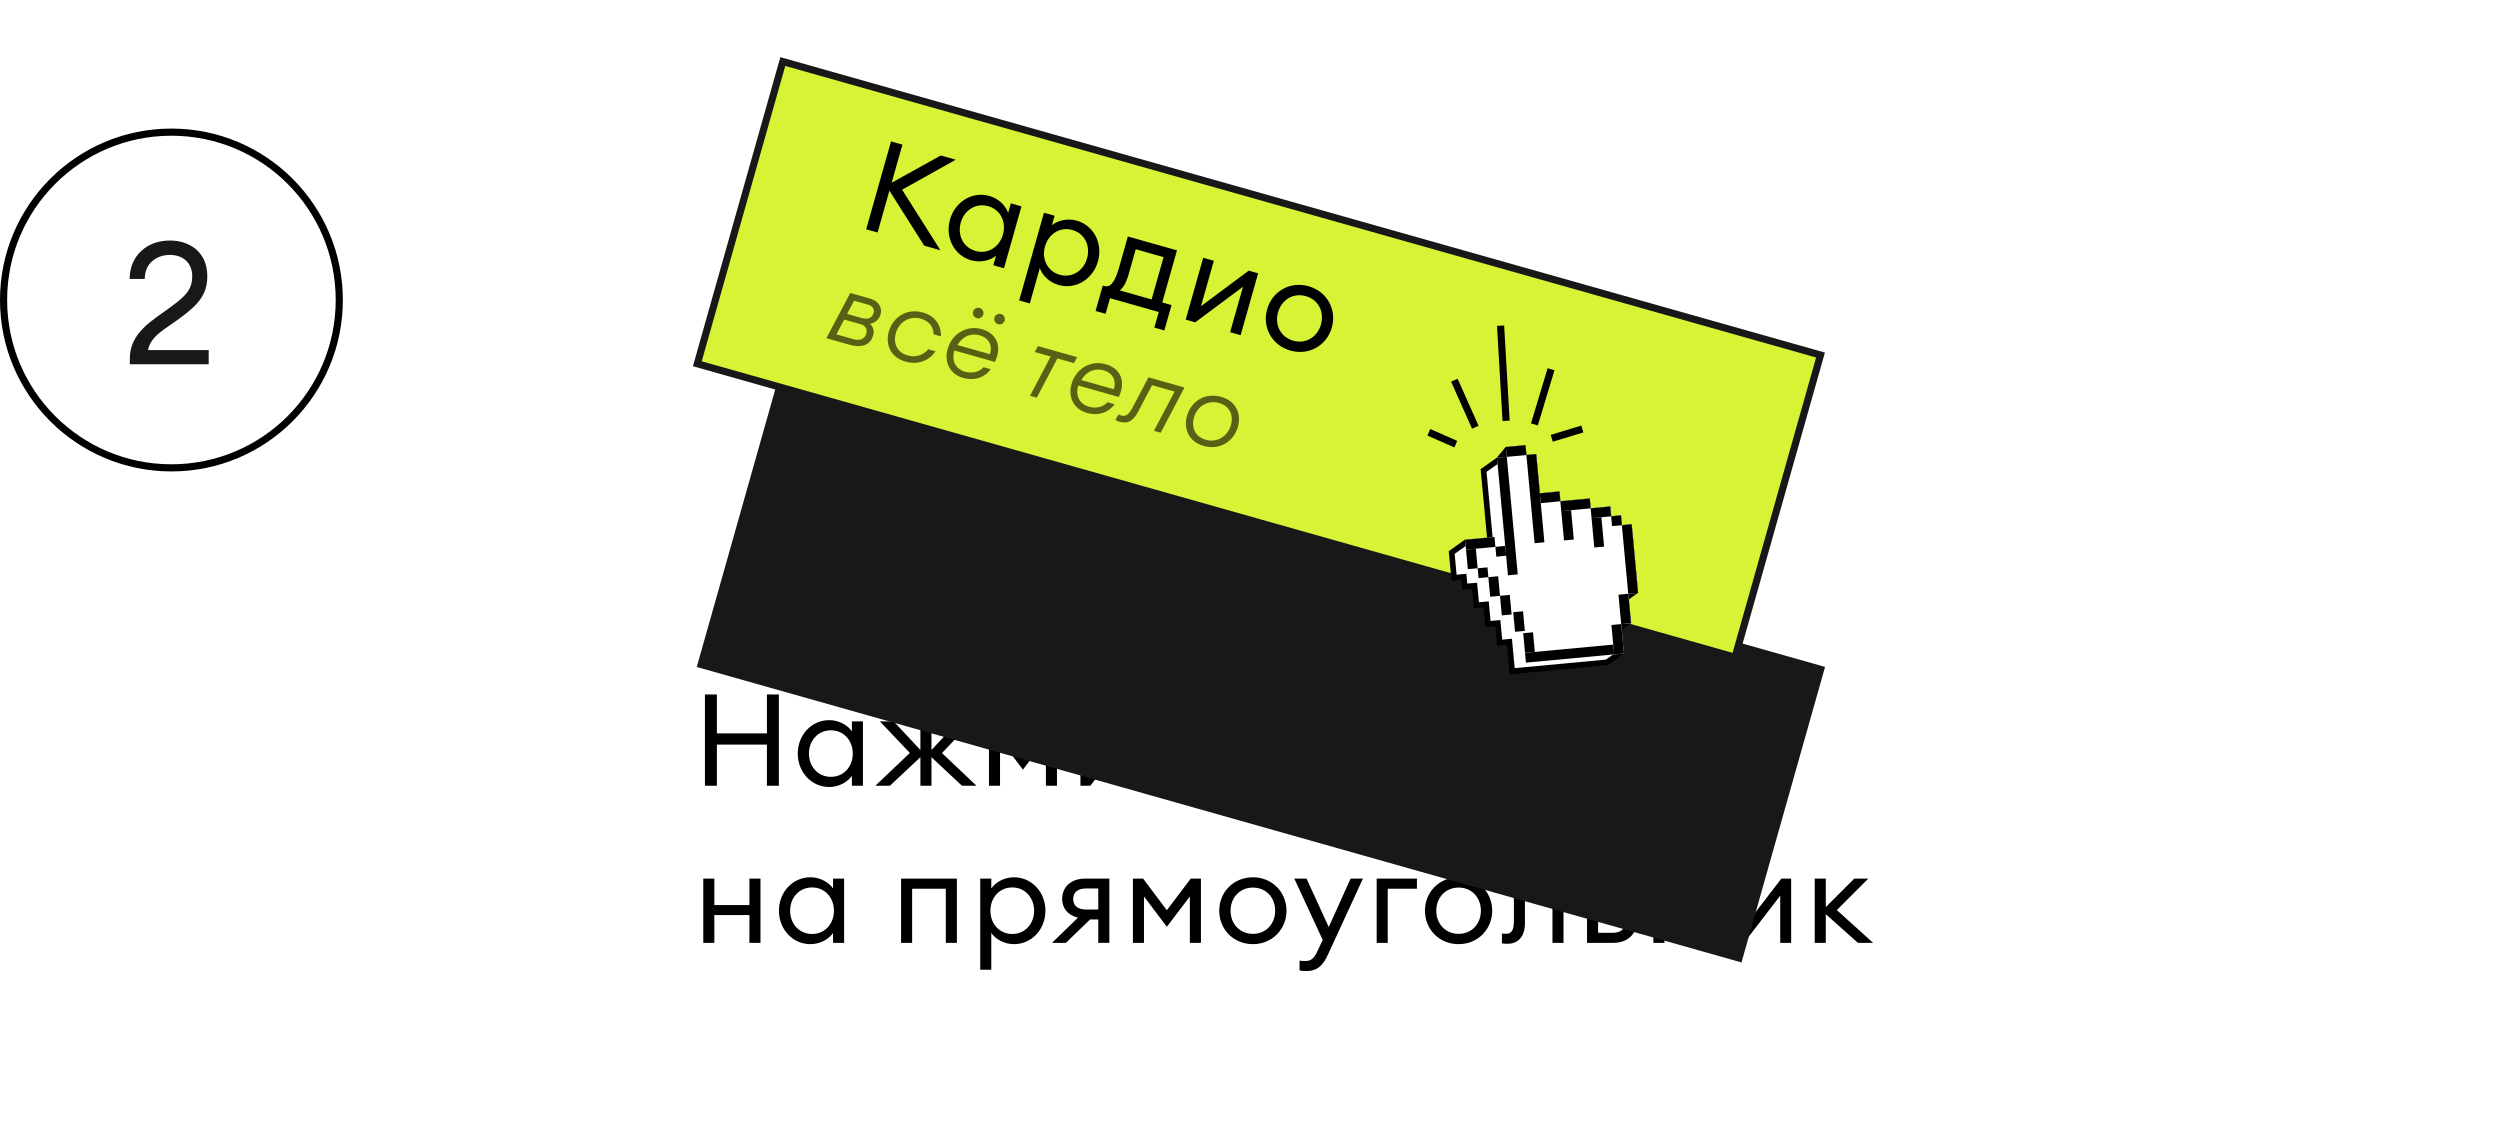 <?xml version="1.0" encoding="UTF-8"?> <svg xmlns="http://www.w3.org/2000/svg" width="350" height="157" viewBox="0 0 350 157" fill="none"> <rect y="18" width="350" height="139" rx="24" fill="white"></rect> <circle cx="24" cy="42.001" r="23.5" fill="white" stroke="black"></circle> <path d="M29.216 49.008H20.72C21.104 47.017 23.12 46.081 25.088 44.617C27.872 42.6 29.024 41.16 29.024 38.664C29.024 35.328 26.6 33.672 23.768 33.672C20.6 33.672 18.152 35.785 18.152 39.048H20.264C20.264 36.84 21.944 35.688 23.792 35.688C25.64 35.688 26.912 36.84 26.912 38.641C26.912 40.633 25.88 41.52 23.888 42.984C21.368 44.856 18.176 46.536 18.176 50.184V51.001H29.216V49.008Z" fill="#181818"></path> <path d="M98.692 110H100.366V104.24H107.368V110H109.042V97.221H107.368V102.674H100.366V97.221H98.692V110ZM116.096 110.18C117.464 110.18 118.67 109.478 119.264 108.614V110H120.812V101H119.264V102.386C118.67 101.522 117.464 100.82 116.096 100.82C113.576 100.82 111.686 102.926 111.686 105.5C111.686 108.074 113.576 110.18 116.096 110.18ZM116.33 108.758C114.512 108.758 113.252 107.318 113.252 105.5C113.252 103.682 114.512 102.242 116.33 102.242C118.13 102.242 119.39 103.682 119.39 105.5C119.39 107.318 118.13 108.758 116.33 108.758ZM134.67 110H136.704L131.88 105.428L136.074 101H134.166L130.404 104.996V101H128.856V104.996L125.112 101H123.186L127.38 105.41L122.556 110H124.59L128.856 106.004V110H130.404V106.004L134.67 110ZM138.456 101V110H140.004V103.502L143.208 107.75L146.43 103.502V110H147.978V101H146.556L143.208 105.428L139.878 101H138.456ZM152.647 110L157.723 103.394V110H159.253V101H157.885L152.809 107.606V101H151.261V110H152.647ZM98.458 132H100.006V128.112H104.92V132H106.468V123H104.92V126.708H100.006V123H98.458V132ZM113.46 132.18C114.828 132.18 116.034 131.478 116.628 130.614V132H118.176V123H116.628V124.386C116.034 123.522 114.828 122.82 113.46 122.82C110.94 122.82 109.05 124.926 109.05 127.5C109.05 130.074 110.94 132.18 113.46 132.18ZM113.694 130.758C111.876 130.758 110.616 129.318 110.616 127.5C110.616 125.682 111.876 124.242 113.694 124.242C115.494 124.242 116.754 125.682 116.754 127.5C116.754 129.318 115.494 130.758 113.694 130.758ZM126.151 132H127.699V124.422H132.415V132H133.963V123H126.151V132ZM138.782 135.762V130.614C139.376 131.478 140.582 132.18 141.95 132.18C144.47 132.18 146.36 130.074 146.36 127.5C146.36 124.926 144.47 122.82 141.95 122.82C140.582 122.82 139.376 123.522 138.782 124.386V123H137.234V135.762H138.782ZM141.716 130.758C139.916 130.758 138.656 129.318 138.656 127.5C138.656 125.682 139.916 124.242 141.716 124.242C143.516 124.242 144.776 125.682 144.776 127.5C144.776 129.318 143.516 130.758 141.716 130.758ZM147.279 132H149.223L152.607 128.724H153.759V132H155.307V123H151.977C149.817 123 148.701 124.278 148.701 125.862C148.701 127.14 149.493 128.13 150.915 128.472L147.279 132ZM152.067 127.338C150.933 127.338 150.249 126.834 150.249 125.88C150.249 124.926 150.861 124.386 152.067 124.386H153.759V127.338H152.067ZM158.608 123V132H160.156V125.502L163.36 129.75L166.582 125.502V132H168.13V123H166.708L163.36 127.428L160.03 123H158.608ZM175.41 132.18C178.11 132.18 180.108 130.092 180.108 127.5C180.108 124.908 178.11 122.82 175.41 122.82C172.674 122.82 170.694 124.908 170.694 127.5C170.694 130.092 172.674 132.18 175.41 132.18ZM175.41 130.74C173.538 130.74 172.278 129.3 172.278 127.5C172.278 125.7 173.538 124.26 175.41 124.26C177.282 124.26 178.524 125.7 178.524 127.5C178.524 129.3 177.282 130.74 175.41 130.74ZM190.812 123H189.084L186.024 129.786L182.91 123H181.2L185.178 131.586L184.44 133.17C183.954 134.25 183.45 134.538 182.82 134.538C182.442 134.538 182.208 134.538 181.938 134.484V135.852C182.208 135.924 182.514 135.942 182.946 135.942C184.332 135.942 185.196 135.258 185.934 133.602L190.812 123ZM192.735 132H194.283V124.422H198.369V123H192.735V132ZM204.21 132.18C206.91 132.18 208.908 130.092 208.908 127.5C208.908 124.908 206.91 122.82 204.21 122.82C201.474 122.82 199.494 124.908 199.494 127.5C199.494 130.092 201.474 132.18 204.21 132.18ZM204.21 130.74C202.338 130.74 201.078 129.3 201.078 127.5C201.078 125.7 202.338 124.26 204.21 124.26C206.082 124.26 207.324 125.7 207.324 127.5C207.324 129.3 206.082 130.74 204.21 130.74ZM211.08 132.126C212.448 132.126 213.492 131.208 213.492 129.282V124.422H217.344V132H218.892V123H211.944V128.958C211.944 130.326 211.548 130.722 210.846 130.722C210.648 130.722 210.468 130.74 210.27 130.686V132.072C210.468 132.126 210.774 132.126 211.08 132.126ZM222.186 132H225.804C228.126 132 229.116 130.524 229.116 129.102C229.116 127.716 228.144 126.24 225.822 126.24H223.734V123H222.186V132ZM223.734 127.644H225.768C226.92 127.644 227.568 128.166 227.568 129.102C227.568 130.038 226.902 130.596 225.75 130.596H223.734V127.644ZM231.476 132H233.024V128.112H237.938V132H239.486V123H237.938V126.708H233.024V123H231.476V132ZM244.155 132L249.231 125.394V132H250.761V123H249.393L244.317 129.606V123H242.769V132H244.155ZM260.111 132H262.235L257.159 127.41L261.569 123H259.607L255.611 126.996V123H254.063V132H255.611V127.986L260.111 132Z" fill="black"></path> <g filter="url(#filter0_dddd)"> <rect x="109.247" y="8" width="152" height="43" transform="rotate(15.792 109.247 8)" fill="#181818"></rect> </g> <g clip-path="url(#clip0)"> <rect x="109.592" y="8.617" width="150.978" height="43.97" transform="rotate(15.792 109.592 8.617)" fill="#D8F335" stroke="#181818"></rect> <path d="M129.391 34.394L131.66 35.035L126.294 26.559L133.804 22.36L131.708 21.768L124.83 25.584L126.339 20.249L124.745 19.798L121.267 32.096L122.861 32.547L124.517 26.692L129.391 34.394ZM135.97 36.441C137.286 36.814 138.638 36.466 139.444 35.797L139.067 37.13L140.557 37.552L143.006 28.891L141.517 28.47L141.139 29.804C140.803 28.811 139.833 27.807 138.517 27.435C136.092 26.749 133.7 28.261 133 30.738C132.299 33.215 133.545 35.755 135.97 36.441ZM136.582 35.137C134.833 34.642 134.012 32.913 134.507 31.164C135.002 29.415 136.606 28.372 138.355 28.867C140.087 29.357 140.908 31.085 140.413 32.834C139.918 34.584 138.314 35.627 136.582 35.137ZM144.173 42.484L145.574 37.53C145.91 38.523 146.88 39.527 148.196 39.899C150.621 40.585 153.013 39.073 153.713 36.596C154.414 34.119 153.168 31.578 150.743 30.892C149.427 30.52 148.076 30.867 147.269 31.537L147.646 30.204L146.156 29.782L142.683 42.063L144.173 42.484ZM148.358 38.467C146.626 37.977 145.805 36.249 146.3 34.499C146.795 32.75 148.399 31.707 150.131 32.197C151.863 32.687 152.684 34.416 152.189 36.165C151.694 37.914 150.09 38.957 148.358 38.467ZM154.384 39.984L153.379 43.535L154.782 43.932L155.4 41.749L162.224 43.68L161.607 45.862L163.01 46.259L164.014 42.708L162.715 42.341L164.777 35.049L157.901 33.104L156.632 37.59C155.971 39.928 155.232 40.224 154.592 40.043L154.384 39.984ZM159.004 34.894L162.901 35.996L161.225 41.919L156.791 40.665C157.282 40.187 157.647 39.691 158.053 38.254L159.004 34.894ZM167.334 45.125L174.016 40.15L172.218 46.506L173.69 46.923L176.14 38.262L174.823 37.89L168.141 42.865L169.939 36.509L168.449 36.087L166 44.748L167.334 45.125ZM180.663 49.082C183.261 49.817 185.752 48.351 186.458 45.857C187.163 43.363 185.809 40.81 183.211 40.075C180.578 39.331 178.104 40.801 177.399 43.295C176.694 45.789 178.031 48.337 180.663 49.082ZM181.055 47.696C179.254 47.187 178.433 45.458 178.923 43.726C179.413 41.994 181.017 40.951 182.819 41.461C184.62 41.97 185.423 43.694 184.934 45.426C184.444 47.158 182.857 48.206 181.055 47.696Z" fill="black"></path> <path opacity="0.6" d="M115.691 47.345L118.951 48.267C120.945 48.831 121.929 48.077 122.249 46.945C122.417 46.352 122.275 45.774 121.799 45.348C122.619 45.173 123.105 44.641 123.284 44.008C123.524 43.159 123.092 42.164 121.853 41.814L119.037 41.017L115.691 47.345ZM117.093 46.811L118.189 44.735L120.48 45.383C121.18 45.581 121.453 46.109 121.296 46.661C121.068 47.469 120.421 47.752 119.397 47.462L117.093 46.811ZM118.587 43.945L119.575 42.1L121.609 42.676C122.107 42.817 122.464 43.252 122.3 43.832C122.114 44.492 121.538 44.78 120.622 44.521L118.587 43.945ZM126.764 50.623C128.583 51.137 130.115 50.45 130.983 49.183L129.959 48.893C129.279 49.705 128.211 50.086 127.079 49.766C125.678 49.37 124.984 48.17 125.423 46.621C125.861 45.071 127.353 44.169 128.915 44.611C130.033 44.928 130.685 45.709 130.71 46.806L131.733 47.096C131.795 45.644 131.008 44.258 129.23 43.755C126.9 43.096 124.994 44.433 124.43 46.427C123.942 48.151 124.622 50.017 126.764 50.623ZM134.776 52.889C136.648 53.418 137.958 52.697 138.709 51.688L137.712 51.406C136.995 52.192 135.953 52.276 135.104 52.036C133.743 51.651 133.186 50.431 133.615 49.069L139.287 50.673C140.377 48.362 139.411 46.634 137.471 46.085C135.288 45.468 133.265 46.758 132.671 48.86C132.118 50.813 133.105 52.416 134.776 52.889ZM137.129 46.934C138.436 47.304 138.985 48.347 138.59 49.588L134.05 48.304C134.762 47.021 136.011 46.618 137.129 46.934ZM136.757 44.545C137.148 44.656 137.549 44.42 137.66 44.029C137.77 43.638 137.552 43.227 137.161 43.117C136.743 42.999 136.342 43.235 136.232 43.625C136.121 44.016 136.339 44.427 136.757 44.545ZM139.748 45.391C140.138 45.501 140.54 45.266 140.65 44.875C140.761 44.484 140.542 44.073 140.152 43.963C139.734 43.845 139.333 44.08 139.222 44.471C139.112 44.862 139.33 45.273 139.748 45.391ZM144.201 55.409L145.144 55.676L148.037 50.18L150.354 50.835L150.795 49.999L145.312 48.448L144.872 49.284L147.094 49.913L144.201 55.409ZM152.121 57.794C153.993 58.324 155.303 57.603 156.054 56.593L155.057 56.312C154.34 57.098 153.298 57.182 152.449 56.941C151.089 56.557 150.531 55.337 150.961 53.974L156.632 55.578C157.722 53.268 156.756 51.54 154.816 50.991C152.634 50.374 150.61 51.664 150.016 53.765C149.463 55.719 150.45 57.322 152.121 57.794ZM154.474 51.84C155.781 52.21 156.33 53.252 155.935 54.494L151.395 53.21C152.107 51.927 153.356 51.524 154.474 51.84ZM156.732 59.04C157.863 59.36 158.618 59.006 159.343 57.626L161.291 53.928L164.443 54.82L161.551 60.316L162.494 60.583L165.827 54.251L160.788 52.826L158.527 57.118C157.997 58.118 157.501 58.327 157.003 58.186C156.854 58.144 156.71 58.088 156.587 58.01L156.158 58.805C156.308 58.891 156.503 58.975 156.732 59.04ZM168.821 61.572C167.42 61.176 166.726 59.976 167.164 58.426C167.603 56.877 169.094 55.975 170.657 56.417C172.058 56.813 172.755 58 172.317 59.549C171.883 61.085 170.384 62.014 168.821 61.572ZM168.506 62.428C170.836 63.088 172.742 61.75 173.31 59.743C173.798 58.018 173.114 56.166 170.972 55.56C168.641 54.901 166.735 56.239 166.172 58.233C165.684 59.957 166.364 61.823 168.506 62.428Z" fill="black"></path> </g> <g clip-path="url(#clip1)"> <path d="M228.362 87.259L228.047 83.908L229.294 83.02L229.348 83.016L228.448 73.377L227.076 73.504L226.949 72.133L225.577 72.26L225.45 70.888L222.706 71.146L222.579 69.775L218.465 70.156L218.338 68.784L215.593 69.043L215.081 63.555L213.71 63.682L213.583 62.31L210.798 62.571L209.558 64.07L209.556 64.079L207.288 65.675L208.184 75.264L205.092 75.552L202.826 77.162L202.955 78.57L203.214 81.314L204.585 81.186L204.712 82.558L206.084 82.431L206.338 85.174L207.71 85.047L207.969 87.787L209.34 87.66L209.594 90.403L210.966 90.276L211.22 93.02L211.351 94.392L223.693 93.24L225.105 93.111L227.37 91.505L227.06 88.151L228.307 87.267L228.362 87.259Z" fill="black"></path> <path d="M211.673 89.421L210.306 89.549L210.048 86.805L208.676 86.932L208.422 84.189L207.05 84.32L206.791 81.576L205.42 81.703L205.293 80.332L203.921 80.459L203.653 77.539L205.376 76.318L209.038 75.976L208.114 66.056L210.387 64.461L212.876 63.166L213.003 64.537L214.374 64.41L214.882 69.897L217.626 69.639L217.753 71.01L221.868 70.629L221.999 72.002L224.744 71.743L224.871 73.115L226.242 72.988L226.369 74.36L227.741 74.233L228.522 82.608L227.225 83.528L227.532 86.85L226.234 87.77L226.545 91.124L224.822 92.345L212.059 93.537L211.673 89.421Z" fill="white"></path> <path d="M227.059 73.528L226.932 72.157L225.56 72.284L225.433 70.912L222.69 71.166L222.563 69.794L218.447 70.18L218.32 68.808L215.577 69.062L215.065 63.575L213.693 63.702L213.566 62.33L210.823 62.584L210.95 63.956L209.578 64.083L210.73 76.429L209.358 76.556L209.231 75.184L205.116 75.57L205.243 76.941L205.309 77.625L205.501 79.685L206.873 79.558L207 80.93L208.371 80.803L208.63 83.547L210.001 83.42L210.259 86.164L211.631 86.037L211.885 88.78L213.257 88.653L213.511 91.397L213.638 92.768L225.984 91.616L227.356 91.489L226.975 87.374L228.346 87.248L227.961 83.132L229.333 83.005L228.431 73.397L227.059 73.528Z" fill="white"></path> <path d="M210.952 63.958L209.579 64.086L211.112 80.545L212.486 80.417L210.952 63.958Z" fill="black"></path> <path d="M213.564 62.331L210.823 62.586L210.951 63.959L213.692 63.704L213.564 62.331Z" fill="black"></path> <path d="M215.066 63.576L213.693 63.704L214.844 76.049L216.217 75.921L215.066 63.576Z" fill="black"></path> <path d="M218.319 68.809L215.577 69.065L215.705 70.438L218.447 70.182L218.319 68.809Z" fill="black"></path> <path d="M219.951 71.421L218.578 71.548L218.96 75.663L220.333 75.536L219.951 71.421Z" fill="black"></path> <path d="M222.56 69.797L218.445 70.18L218.573 71.553L222.688 71.17L222.56 69.797Z" fill="black"></path> <path d="M224.192 72.413L222.819 72.54L223.202 76.651L224.575 76.523L224.192 72.413Z" fill="black"></path> <path d="M225.433 70.912L222.691 71.167L222.819 72.54L225.56 72.285L225.433 70.912Z" fill="black"></path> <path d="M226.933 72.155L225.56 72.283L225.688 73.657L227.061 73.528L226.933 72.155Z" fill="black"></path> <path d="M228.433 73.401L227.06 73.529L227.954 83.132L229.328 83.004L228.433 73.401Z" fill="black"></path> <path d="M227.957 83.128L226.584 83.257L226.968 87.372L228.342 87.243L227.957 83.128Z" fill="black"></path> <path d="M226.97 87.371L225.597 87.499L225.981 91.614L227.354 91.486L226.97 87.371Z" fill="black"></path> <path d="M225.85 90.243L213.505 91.393L213.633 92.766L225.978 91.616L225.85 90.243Z" fill="black"></path> <path d="M210.729 76.432L209.356 76.56L209.484 77.933L210.857 77.805L210.729 76.432Z" fill="black"></path> <path d="M209.228 75.188L205.113 75.571L205.241 76.944L209.356 76.561L209.228 75.188Z" fill="black"></path> <path d="M206.616 76.814L205.243 76.942L205.499 79.684L206.872 79.556L206.616 76.814Z" fill="black"></path> <path d="M208.245 79.43L206.872 79.558L207 80.931L208.373 80.803L208.245 79.43Z" fill="black"></path> <path d="M209.742 80.675L208.368 80.803L208.624 83.545L209.997 83.417L209.742 80.675Z" fill="black"></path> <path d="M211.37 83.287L209.997 83.415L210.252 86.157L211.625 86.029L211.37 83.287Z" fill="black"></path> <path d="M213.224 85.582L211.851 85.709L212.106 88.451L213.479 88.323L213.224 85.582Z" fill="black"></path> <path d="M214.622 88.521L213.249 88.649L213.504 91.391L214.877 91.263L214.622 88.521Z" fill="black"></path> </g> <line x1="210.853" y1="58.916" x2="210.081" y2="45.597" stroke="black"></line> <line x1="214.816" y1="59.415" x2="217.147" y2="51.697" stroke="black"></line> <line x1="203.609" y1="53.227" x2="206.544" y2="59.814" stroke="black"></line> <line x1="200.037" y1="60.523" x2="203.812" y2="62.181" stroke="black"></line> <line x1="221.523" y1="60.06" x2="217.244" y2="61.36" stroke="black"></line> <defs> <filter id="filter0_dddd" x="65.544" y="0" width="221.965" height="146.744" filterUnits="userSpaceOnUse" color-interpolation-filters="sRGB"> <feFlood flood-opacity="0" result="BackgroundImageFix"></feFlood> <feColorMatrix in="SourceAlpha" type="matrix" values="0 0 0 0 0 0 0 0 0 0 0 0 0 0 0 0 0 0 127 0" result="hardAlpha"></feColorMatrix> <feOffset></feOffset> <feGaussianBlur stdDeviation="0.5"></feGaussianBlur> <feColorMatrix type="matrix" values="0 0 0 0 0 0 0 0 0 0 0 0 0 0 0 0 0 0 0.02 0"></feColorMatrix> <feBlend mode="normal" in2="BackgroundImageFix" result="effect1_dropShadow"></feBlend> <feColorMatrix in="SourceAlpha" type="matrix" values="0 0 0 0 0 0 0 0 0 0 0 0 0 0 0 0 0 0 127 0" result="hardAlpha"></feColorMatrix> <feOffset dy="4"></feOffset> <feGaussianBlur stdDeviation="4"></feGaussianBlur> <feColorMatrix type="matrix" values="0 0 0 0 0 0 0 0 0 0 0 0 0 0 0 0 0 0 0.02 0"></feColorMatrix> <feBlend mode="normal" in2="effect1_dropShadow" result="effect2_dropShadow"></feBlend> <feColorMatrix in="SourceAlpha" type="matrix" values="0 0 0 0 0 0 0 0 0 0 0 0 0 0 0 0 0 0 127 0" result="hardAlpha"></feColorMatrix> <feOffset dy="16"></feOffset> <feGaussianBlur stdDeviation="12"></feGaussianBlur> <feColorMatrix type="matrix" values="0 0 0 0 0 0 0 0 0 0 0 0 0 0 0 0 0 0 0.02 0"></feColorMatrix> <feBlend mode="normal" in2="effect2_dropShadow" result="effect3_dropShadow"></feBlend> <feColorMatrix in="SourceAlpha" type="matrix" values="0 0 0 0 0 0 0 0 0 0 0 0 0 0 0 0 0 0 127 0" result="hardAlpha"></feColorMatrix> <feOffset dy="24"></feOffset> <feGaussianBlur stdDeviation="16"></feGaussianBlur> <feColorMatrix type="matrix" values="0 0 0 0 0 0 0 0 0 0 0 0 0 0 0 0 0 0 0.02 0"></feColorMatrix> <feBlend mode="normal" in2="effect3_dropShadow" result="effect4_dropShadow"></feBlend> <feBlend mode="normal" in="SourceGraphic" in2="effect4_dropShadow" result="shape"></feBlend> </filter> <clipPath id="clip0"> <rect width="152" height="45" fill="white" transform="translate(109.247 8) rotate(15.792)"></rect> </clipPath> <clipPath id="clip1"> <rect width="27.129" height="32" fill="white" transform="translate(205.59 60.948) rotate(9.677)"></rect> </clipPath> </defs> </svg> 